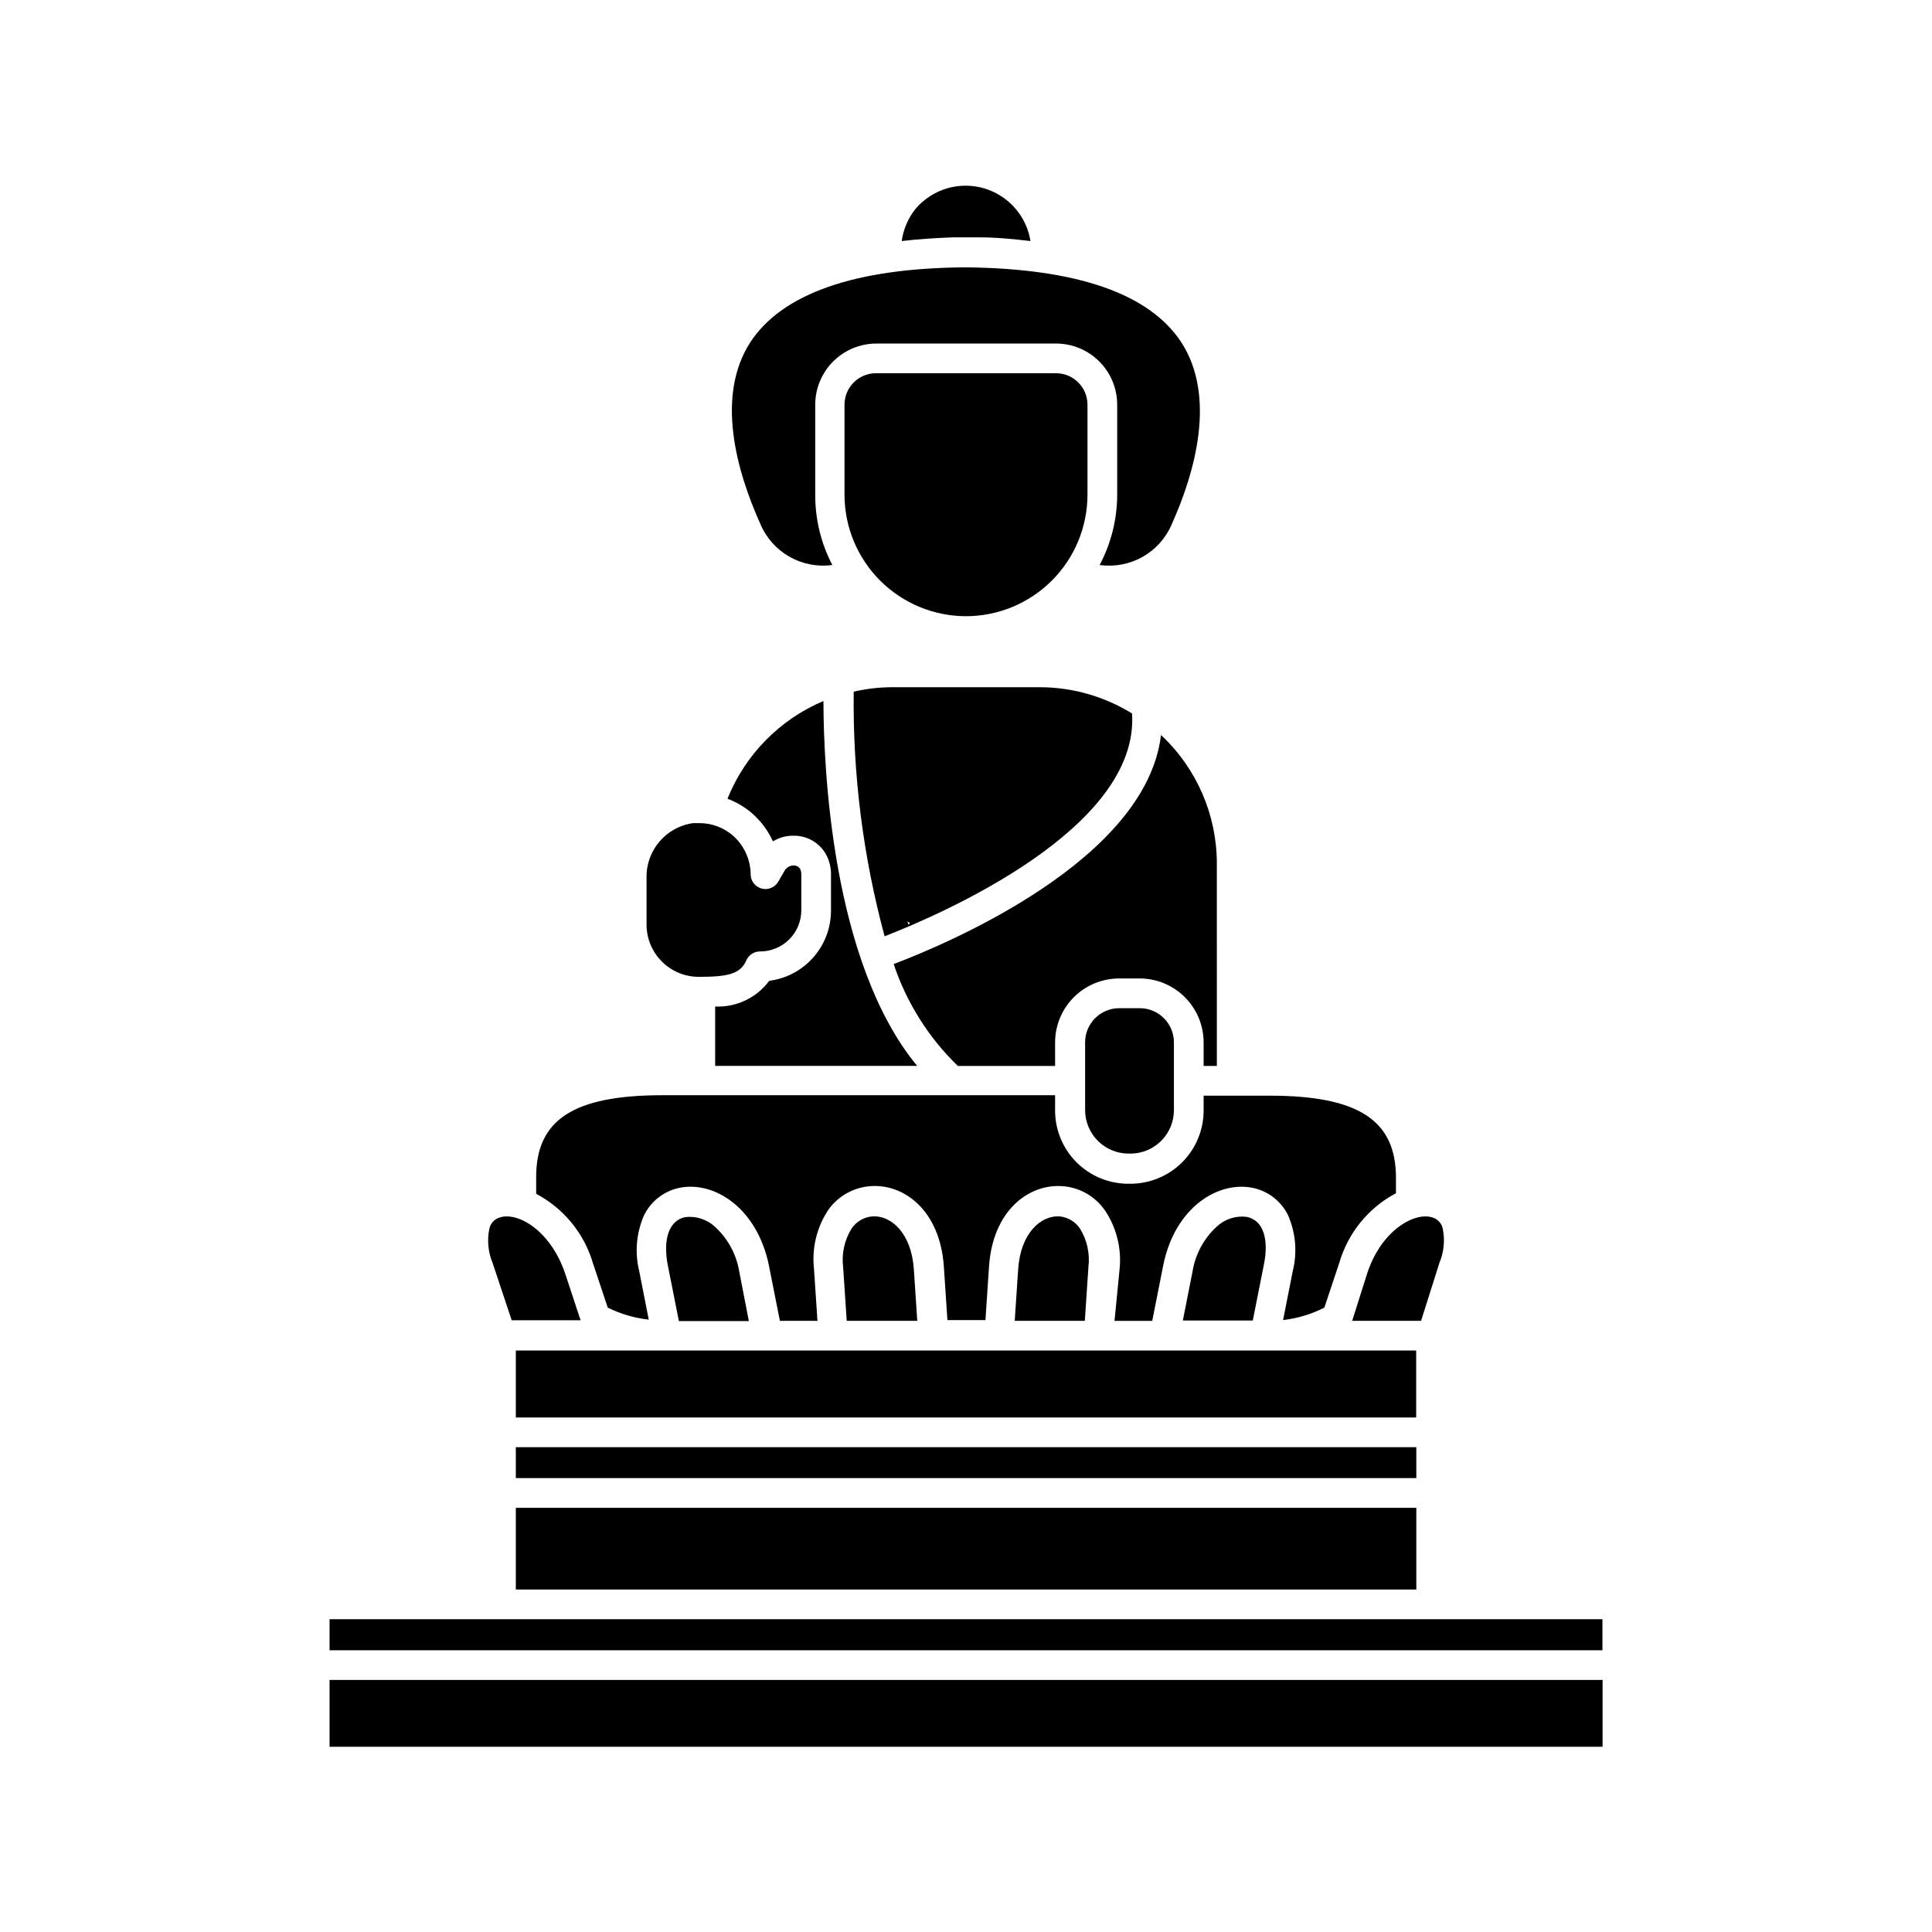 <?xml version="1.0" encoding="UTF-8"?>
<!-- Uploaded to: ICON Repo, www.svgrepo.com, Generator: ICON Repo Mixer Tools -->
<svg fill="#000000" width="800px" height="800px" version="1.1" viewBox="144 144 512 512" xmlns="http://www.w3.org/2000/svg">
 <g>
  <path d="m380.32 326.12c-3.394 0.012-6.773 0.41-10.078 1.18-0.273 21.883 2.484 43.699 8.188 64.824 14.68-5.707 67.582-28.457 65.574-59.039-7.312-4.519-15.73-6.934-24.324-6.965zm4.488 62.977-0.355-0.906 0.668 0.395z"/>
  <path d="m315.34 376.7v12.32-0.004c0 7.637 6.18 13.836 13.812 13.855 7.438 0 11.02-0.629 12.633-4.367h0.004c0.629-1.441 2.051-2.367 3.621-2.363 2.898 0.012 5.68-1.133 7.734-3.18 2.055-2.043 3.207-4.824 3.207-7.723v-9.645c-0.008-0.461-0.113-0.918-0.312-1.336-0.375-0.57-1.012-0.91-1.695-0.906-0.977 0.004-1.883 0.508-2.398 1.34l-1.691 2.953-0.004-0.004c-0.879 1.523-2.66 2.281-4.367 1.852-1.785-0.461-3.012-2.094-2.953-3.938-0.082-3.856-1.766-7.508-4.644-10.074-2.527-2.207-5.777-3.398-9.133-3.348h-1.457 0.004c-7.227 1-12.551 7.269-12.359 14.566z"/>
  <path d="m231.34 589.2h337.36v17.711h-337.36z"/>
  <path d="m523.23 573.11h-291.89v8.227h337.32v-8.227z"/>
  <path d="m446.05 411.18h-5.434c-5 0-9.051 4.055-9.051 9.055v17.949c0 3.09 1.242 6.055 3.445 8.223 2.207 2.168 5.191 3.359 8.281 3.309h0.473c6.293-0.109 11.34-5.238 11.336-11.531v-17.949c0-5-4.051-9.055-9.051-9.055z"/>
  <path d="m286.09 460.38c7.281 3.836 12.703 10.453 15.035 18.344l3.938 11.809c3.406 1.688 7.082 2.766 10.863 3.188l-2.519-12.832c-1.223-4.938-0.781-10.141 1.258-14.797 1.844-3.793 5.356-6.5 9.488-7.324 9.211-1.812 20.508 5.391 23.617 20.586l2.914 14.68 9.953 0.004-0.906-13.617 0.004-0.004c-0.648-5.523 0.676-11.098 3.738-15.742 2.613-3.715 6.766-6.043 11.297-6.336 8.895-0.629 18.383 6.535 19.363 21.332l0.945 14.168h10.078l0.945-14.168c0.984-14.801 10.43-21.922 19.363-21.332 4.531 0.293 8.684 2.621 11.297 6.336 3.129 4.617 4.523 10.195 3.934 15.742l-1.336 13.621h9.996l2.914-14.68c3.031-15.23 14.367-22.395 23.617-20.586v-0.004c4.133 0.824 7.641 3.531 9.484 7.324 2.027 4.66 2.457 9.863 1.219 14.797l-2.559 12.949c3.816-0.449 7.519-1.566 10.941-3.305l3.938-11.809c2.297-7.949 7.723-14.629 15.035-18.5v-4.133c0-15.23-9.996-21.727-33.496-21.727h-17.473v3.938c0 5.144-2.047 10.082-5.684 13.719-3.641 3.641-8.578 5.684-13.723 5.684h-0.277c-5.211 0.074-10.238-1.953-13.941-5.625-3.699-3.672-5.769-8.68-5.738-13.895v-3.938h-104.03c-23.617 0-33.496 6.496-33.496 21.727z"/>
  <path d="m451.68 338.79c-3.938 33.023-56.09 55.105-70.848 60.691v0.004c3.418 10.23 9.25 19.492 17 27h25.781v-6.258c0.012-4.488 1.797-8.785 4.969-11.957 3.172-3.172 7.473-4.957 11.957-4.969h5.512c4.484 0.012 8.785 1.797 11.957 4.969 3.172 3.172 4.957 7.469 4.969 11.957v6.258h3.504l-0.004-53.688c-0.012-12.895-5.367-25.211-14.797-34.008z"/>
  <path d="m343.52 359.73c2.258 2.016 4.066 4.484 5.316 7.242 1.664-1.027 3.594-1.547 5.547-1.496 3.519-0.027 6.773 1.855 8.504 4.918 0.871 1.594 1.332 3.379 1.336 5.195v9.645c0.02 4.578-1.633 9.004-4.648 12.445-3.016 3.441-7.184 5.664-11.723 6.25-3.348 4.512-8.719 7.066-14.328 6.809v15.742h53.531c-22.711-27.551-24.797-79.27-24.836-96.707l-0.004 0.004c-11.586 4.902-20.738 14.223-25.426 25.898 2.473 0.926 4.758 2.301 6.731 4.055z"/>
  <path d="m280.7 527.52h238.64v8.188h-238.64z"/>
  <path d="m280.7 543.59h238.64v21.648h-238.64z"/>
  <path d="m523.63 466.64c-4.684-1.535-13.5 3.305-17.277 14.719l-4.016 12.676h18.262l4.84-15.312c1.238-2.934 1.543-6.176 0.867-9.289-0.34-1.336-1.355-2.394-2.676-2.793z"/>
  <path d="m339.89 480.88c-0.77-4.547-3.043-8.703-6.453-11.809-2.129-1.953-5.008-2.875-7.871-2.519-4.211 0.867-5.984 5.785-4.566 12.871l2.914 14.68h18.539z"/>
  <path d="m273.69 469.59c-0.641 3.062-0.34 6.246 0.867 9.133l5.039 15.152h18.262l-4.133-12.516c-3.938-11.414-12.594-16.254-17.277-14.719h-0.004c-1.391 0.402-2.449 1.535-2.754 2.949z"/>
  <path d="m474.39 466.48c-2.867-0.355-5.746 0.566-7.875 2.519-3.41 3.106-5.684 7.262-6.453 11.809l-2.598 13.145h18.539l2.914-14.68c1.453-7.004-0.199-11.926-4.527-12.793z"/>
  <path d="m386.18 480.41c-0.629-9.645-6.062-14.406-11.02-14.051-2.191 0.188-4.184 1.34-5.434 3.148-1.934 3.082-2.742 6.742-2.281 10.352l0.945 14.168h18.695z"/>
  <path d="m280.7 519.65h238.6v-17.75h-238.6z"/>
  <path d="m424.84 466.36c-4.961-0.355-10.391 4.41-11.02 14.051l-0.906 13.617 18.578 0.004 0.945-14.168-0.004-0.004c0.461-3.609-0.348-7.269-2.281-10.352-1.223-1.777-3.168-2.93-5.312-3.148z"/>
  <path d="m400 307.3c8.535-0.008 16.719-3.406 22.754-9.441 6.035-6.035 9.43-14.219 9.441-22.754v-23.891c-0.023-4.578-3.727-8.285-8.305-8.305h-47.785c-4.578 0.02-8.281 3.727-8.305 8.305v23.891c0.012 8.535 3.406 16.719 9.441 22.754 6.039 6.035 14.219 9.434 22.758 9.441z"/>
  <path d="m386.7 199.26-0.277 0.355-0.551 0.746c-1.535 2.25-2.531 4.82-2.91 7.519 4.367-0.512 8.934-0.828 13.816-0.984h6.457c4.879 0 9.484 0.473 13.855 0.984h-0.004c-0.848-5.344-4.137-9.988-8.898-12.559-1.004-0.539-2.059-0.988-3.148-1.336-3.238-1-6.699-1.031-9.957-0.098-3.254 0.938-6.168 2.805-8.383 5.371z"/>
  <path d="m454.47 283.06c6.336-14.09 11.809-33.891 2.676-48.215-8.383-12.949-27.551-19.68-57.152-19.996-29.559 0.16-48.766 7.047-57.148 19.84-9.25 14.328-3.66 34.125 2.676 48.215 1.547 3.644 4.25 6.684 7.691 8.637 3.445 1.957 7.438 2.727 11.359 2.188-2.977-5.699-4.527-12.031-4.527-18.461v-24.047c0.012-4.289 1.719-8.398 4.75-11.43s7.141-4.738 11.43-4.75h47.664c4.285 0.012 8.395 1.719 11.426 4.75s4.742 7.141 4.75 11.43v23.891c-0.012 6.488-1.609 12.879-4.644 18.617 3.906 0.551 7.883-0.195 11.324-2.121s6.156-4.93 7.727-8.547z"/>
 </g>
</svg>